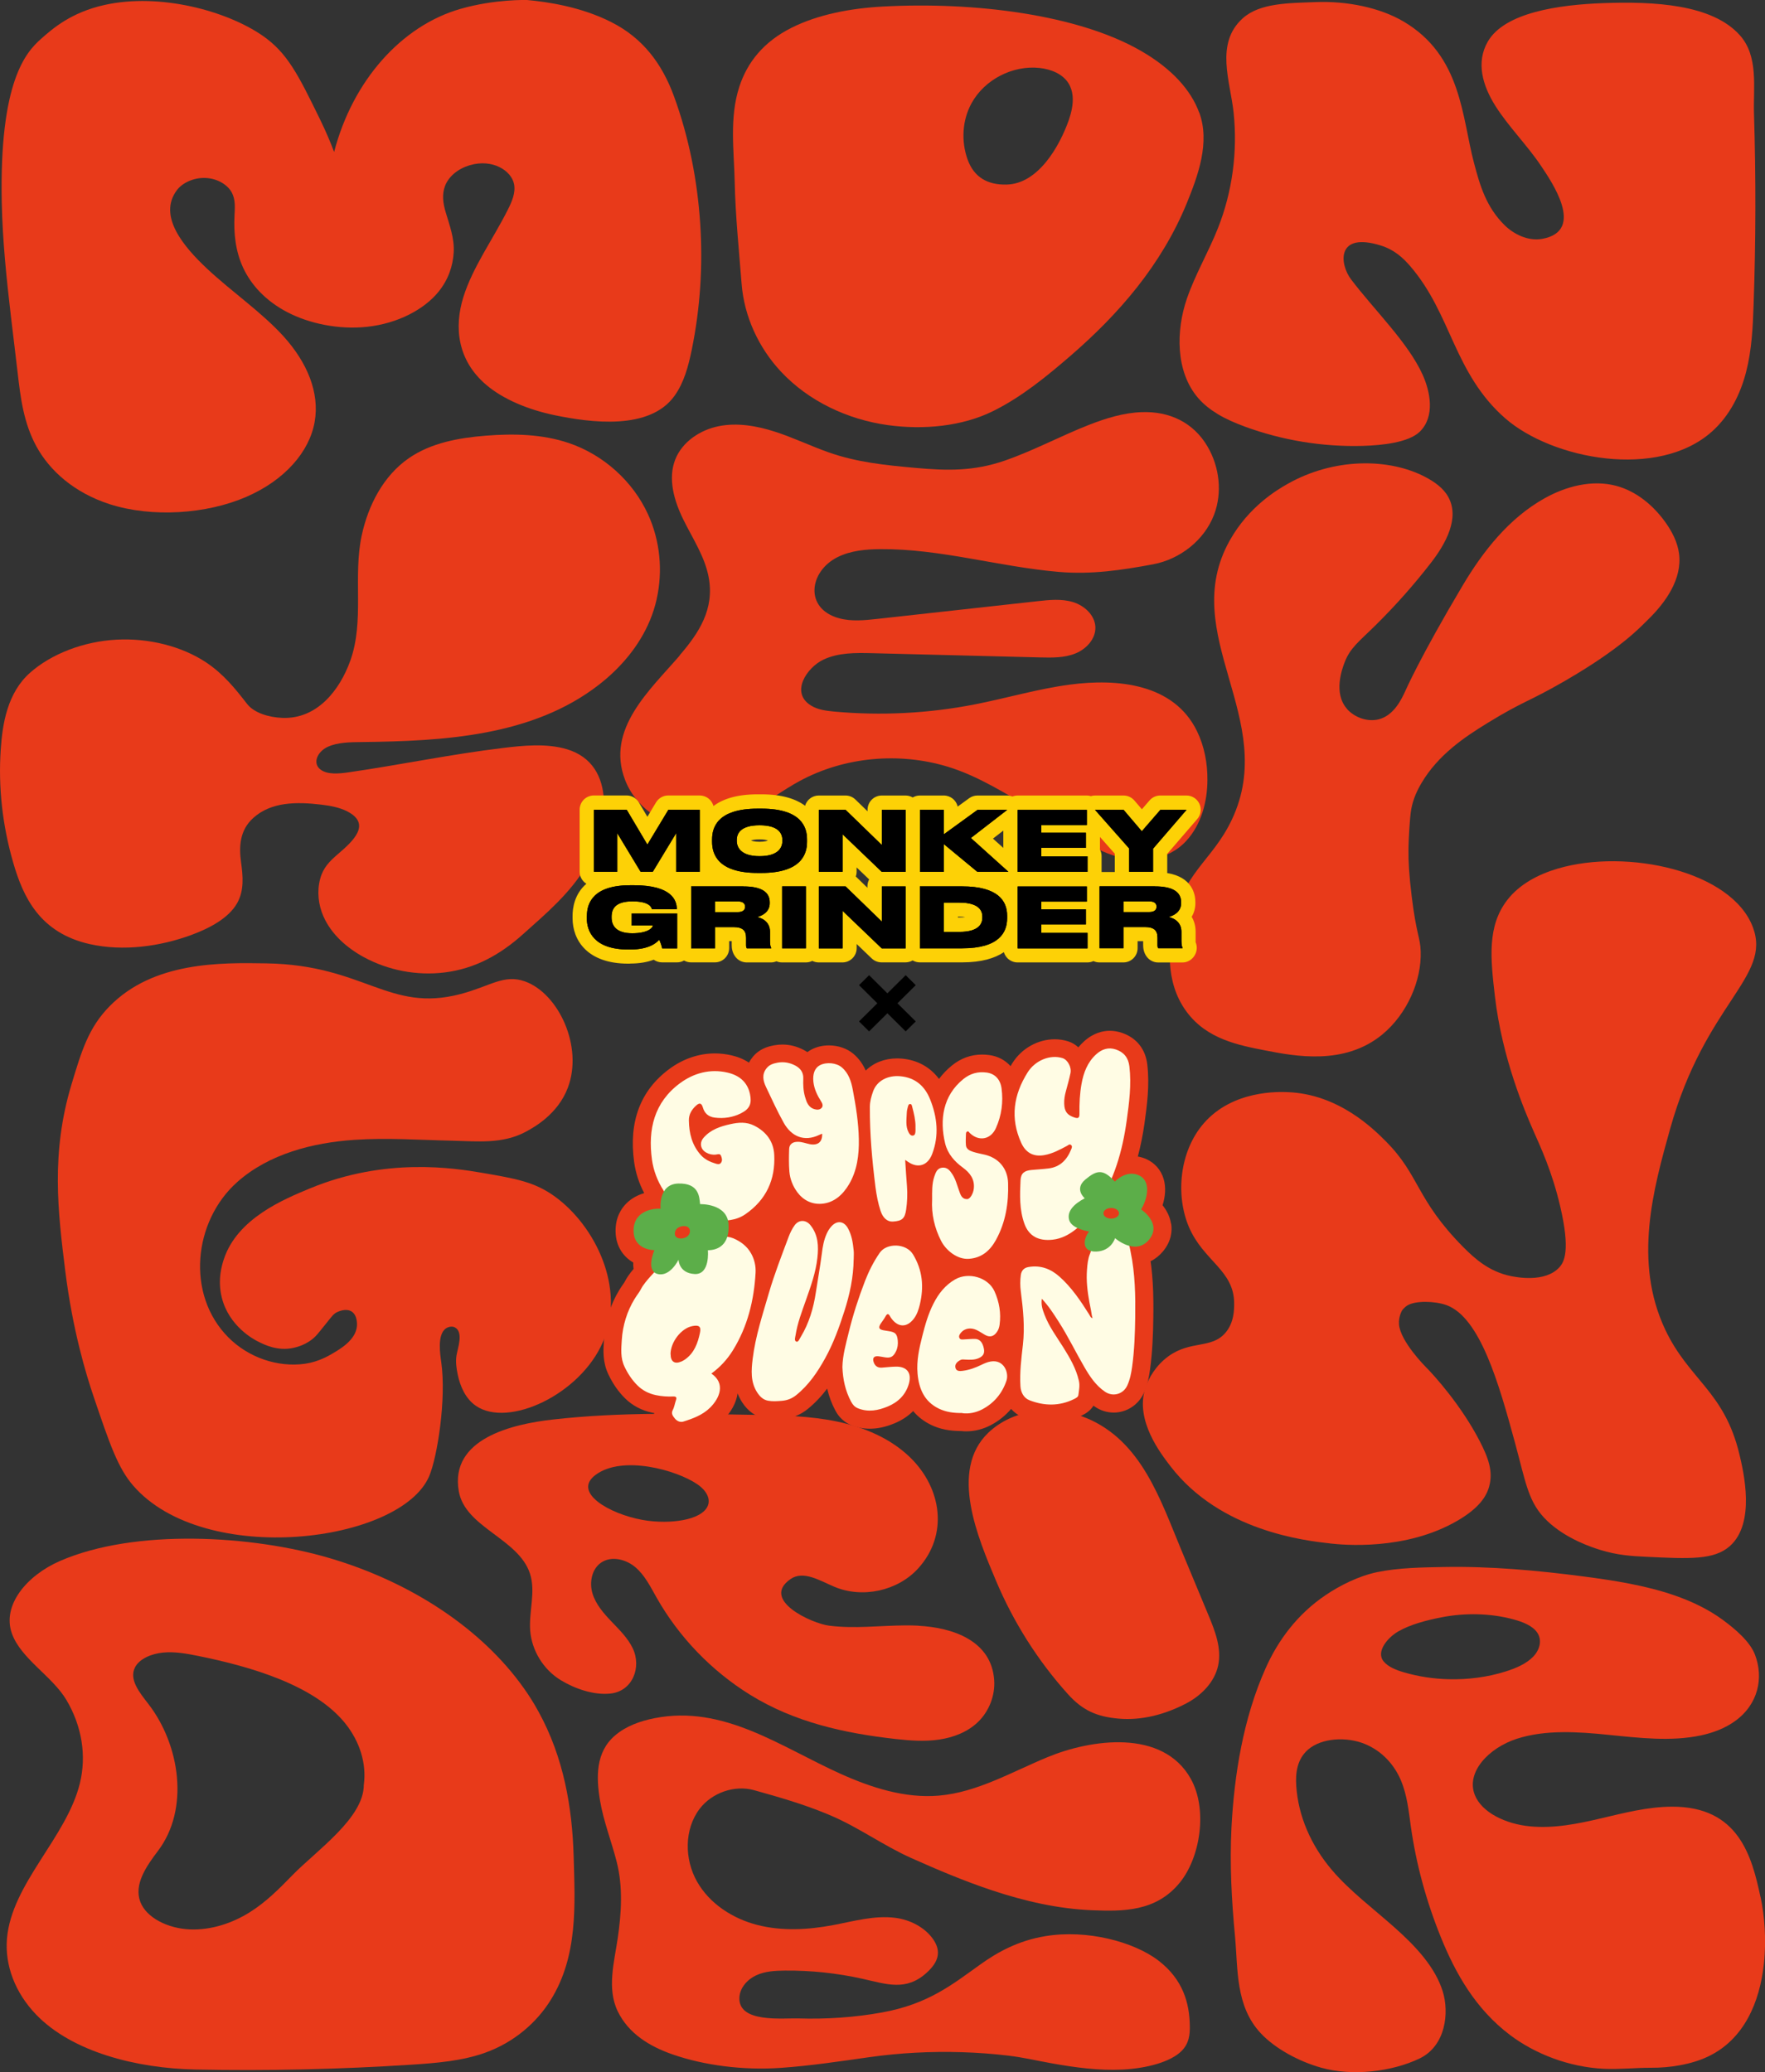 <?xml version="1.0" encoding="UTF-8"?> <svg xmlns="http://www.w3.org/2000/svg" id="_Слой_2" data-name="Слой 2" viewBox="0 0 371.79 436.54"><rect x="0" y="0" width="371.79" height="436.54" fill="#333333" stroke="none"/><defs><style> .cls-1 { fill: #fdd106; } .cls-2 { fill: #fffce4; } .cls-3 { fill: #e83a1a; } .cls-4 { fill: #5cae49; } </style></defs><g id="_Слой_1-2" data-name="Слой 1"><g><path class="cls-3" d="M2.31,66.72c.46,3.92,.95,7.83,1.4,11.75,.61,5.26,1.24,10.59,3.97,15.59,2.73,5,7.85,9.71,15.42,12.15,8.96,2.88,20.43,2.07,28.71-1.51,8.28-3.57,13.38-9.61,14.47-15.82,1.09-6.21-1.6-12.54-6.53-18-4.6-5.09-10.97-9.44-16.14-14.29-4.84-4.54-10.48-11.09-6.32-16.57,1.09-1.44,3.42-2.63,5.99-2.53,2.62,.1,4.72,1.52,5.54,3.06,.82,1.54,.65,3.21,.58,4.84-.18,3.71,.17,7.47,1.83,11.04,1.66,3.57,4.72,6.96,9.32,9.35,4.59,2.39,10.81,3.7,16.73,3.07,6.57-.7,12.12-3.71,15.1-7.4,2.07-2.56,3.02-5.42,3.19-8.27,.17-2.95-.83-5.6-1.69-8.48-.55-1.84-.83-3.75-.12-5.57,.71-1.82,2.52-3.55,5.26-4.34,4.74-1.38,8.7,1.16,9.26,3.98,.36,1.83-.43,3.67-1.32,5.43-3.08,6.14-7.38,12.06-9.35,18.37-1.97,6.31-1.3,13.3,4.81,18.5,3.53,3,8.7,5.2,14.39,6.39,7.66,1.59,20.05,3.24,25.28-4.08,2.01-2.81,2.91-6.24,3.61-9.62,1.8-8.78,2.39-17.8,1.79-26.74-.6-9.07-2.38-18.13-5.5-26.69-2.51-6.88-6.56-12.32-13.26-15.69C122.4,1.44,115.39,.4,111.03,0c0,0-6.76-.22-14.03,1.87-12.43,3.56-22.72,15.12-26.62,30.15-.63-1.69-1.6-4.08-2.98-6.9-4.56-9.33-6.84-13.99-12.14-17.64C47.78,2.33,33.75-1.57,22,1.05c-6.98,1.56-10.84,4.9-13.37,7.15C5.5,10.99-.16,17.08,.37,42.67c.17,8.03,1,16.04,1.94,24.05"></path><path class="cls-3" d="M252.61,23.74c-1.73-4.76-5.77-9.27-12.25-13.01C227.08,3.06,205.27,.33,185.94,1.38c-6.76,.37-13.56,1.65-19.17,4.45-5.97,2.98-9.38,7.36-11.03,12.43-2.13,6.51-1.12,13.47-.98,20.05,.16,7.23,.9,14.34,1.46,21.49,.53,6.84,3.57,13.43,8.26,18.46,5.84,6.26,14.07,10.13,22.59,11.3,7.38,1.01,15.58,.31,22.24-3.02,5.96-2.98,11.15-7.24,16.18-11.58,5.08-4.39,9.84-9.15,14-14.41,4.26-5.39,7.87-11.32,10.47-17.67,2.43-5.94,4.95-12.86,2.67-19.15m-26.86-.73c-.16,.8-.39,1.6-.65,2.35-1.95,5.49-6.42,13.38-13.08,13.53-4.04,.1-6.88-1.56-8.22-5.28-1.38-3.84-1.14-8.28,.84-11.87,2.74-4.97,8.65-8.03,14.34-7.41,2.36,.26,4.82,1.22,6.07,3.22,1.01,1.61,1.07,3.55,.7,5.45"></path><path class="cls-3" d="M256.45,87.19c-1.5-.91-2.88-1.98-4.02-3.29-4.88-5.6-4.7-14.36-2.42-20.98,1.76-5.12,4.56-9.83,6.55-14.87,3.04-7.68,4.15-16.09,3.3-24.29-.68-6.55-3.98-14.59,1.91-19.9,3.6-3.24,9.63-3.2,15.37-3.42,6.67-.26,13.54,1.19,18.42,4.04,12.39,7.23,12.37,20.26,14.95,29.92,1.21,4.55,2.51,9.23,6.51,13.12,1.75,1.7,4.77,3.37,7.89,2.79,9.15-1.7,1.86-12.13-.32-15.4-2.86-4.28-6.85-8.26-9.58-12.58-2.73-4.32-4.13-9.21-1.61-13.57,3.53-6.12,14.92-7.76,24.27-8.1,10.75-.39,22.96,.22,28.81,6.75,3.99,4.45,2.82,10.98,2.99,16.47,.41,13.43,.39,26.86-.08,40.29-.16,4.77-.39,9.58-1.59,14.22-1.2,4.65-3.45,9.17-7.15,12.49-11.36,10.19-33.69,5.9-43.61-2.78-5.36-4.69-8.26-10.27-10.79-15.8-2.53-5.53-4.83-11.17-9.2-16.24-1.49-1.73-3.34-3.45-6.16-4.33-9.48-2.97-8.73,3.92-6.29,7.13,4.86,6.43,12.02,13.3,15.08,20.1,1.55,3.44,2.7,8.76-.62,11.99-2.35,2.28-7.95,2.87-12.04,2.98-8.45,.23-16.95-1.17-24.85-4.08-1.97-.73-3.93-1.57-5.72-2.65"></path><path class="cls-3" d="M138.32,126.22c1.34-5.94,.73-12.31-1.81-17.86-3.19-6.98-9.38-12.55-16.69-15.03-5.58-1.89-11.62-2.02-17.5-1.55-5.68,.45-11.53,1.51-16.2,4.74-5.37,3.71-8.55,9.91-9.92,16.25-1.89,8.75,.62,17.94-2.41,26.41-2.22,6.21-6.98,12.31-14.26,12.05-2.9-.1-6.02-1.06-7.47-2.93-2.45-3.15-4.94-6.29-8.63-8.75-5.09-3.39-12.07-5.17-18.89-4.8-6.94,.37-13.73,3-18.21,6.97-4.8,4.25-5.81,10.81-6.17,16.11-.55,8,.36,16.06,2.62,23.88,2.1,7.26,5.58,14.81,16.16,17.18,7.02,1.57,14.77,.49,21.36-1.93,4.02-1.48,7.89-3.61,9.64-6.68,1.53-2.69,1.24-5.73,.84-8.62-.44-3.24-.35-6.75,2.61-9.39,3.75-3.35,9.03-3.4,14.33-2.76,1.9,.23,3.83,.59,5.42,1.41,5.27,2.7,1.05,6.41-1.89,8.94-1.82,1.57-3.19,2.91-3.82,5.32-.68,2.6-.38,5.43,.71,7.88,1.65,3.74,4.89,6.6,8.5,8.57,5.13,2.79,11.16,3.94,16.97,3.23,6.43-.78,11.75-3.76,16.47-7.98,5-4.47,10.04-8.71,13.49-14.56,4.39-7.44,6.7-21.28-4.22-24.51-4.25-1.25-9.08-.77-13.43-.24-10.96,1.32-21.63,3.56-32.52,5.13-2.04,.3-4.45,.51-5.89-.59-1.74-1.33-.65-3.75,1.46-4.75,2.11-1,4.76-1.01,7.26-1.04,17.12-.2,35.9-1.19,49.9-12.05,4.63-3.59,8.54-8.2,10.78-13.59,.6-1.45,1.08-2.95,1.42-4.48"></path><path class="cls-3" d="M143.15,138.07c4.11-4.77,7.4-9.79,6.12-16.51-.82-4.33-3.36-8.11-5.31-12.07s-3.33-8.62-1.71-12.72c1.47-3.7,5.21-6.2,9.14-6.99,3.94-.79,8.03-.07,11.85,1.16,3.82,1.23,7.45,2.98,11.22,4.32,6.03,2.14,12.02,2.73,18.32,3.3,6.78,.61,12.34,.74,18.93-1.55,6.07-2.11,11.75-5.19,17.73-7.53,3.54-1.38,7.23-2.52,11.03-2.66,5.87-.22,10.92,2.17,13.89,7.24,2.51,4.28,3.16,9.69,1.38,14.36-2.05,5.38-7.17,9.39-12.83,10.45-6.62,1.24-13.02,2.19-19.84,1.61-12.61-1.07-24.96-4.9-37.62-4.8-3.09,.02-6.27,.31-9.03,1.69-6,3-7.03,10.83,.29,12.86,2.63,.73,5.42,.44,8.14,.14,11.23-1.24,22.46-2.48,33.68-3.72,2.51-.28,5.1-.55,7.51,.19,2.41,.74,4.6,2.77,4.7,5.26,.09,2.48-1.92,4.65-4.24,5.57-2.32,.93-4.9,.88-7.4,.82-11.78-.29-23.56-.59-35.35-.89-3.5-.09-7.15-.14-10.31,1.36-3.46,1.64-7.04,6.91-2.62,9.66,1.45,.9,3.21,1.12,4.92,1.28,9.84,.9,19.82,.39,29.52-1.5,6.72-1.31,13.31-3.28,20.09-4.18,9.99-1.33,21.91-.24,26.79,9.8,1.55,3.18,2.22,6.74,2.2,10.27-.02,4.64-1.31,9.44-4.47,12.86-3.96,4.28-10.06,4.81-15.37,3.05-6.24-2.08-11.29-6.53-16.92-9.73-5.78-3.28-11.44-6.96-17.85-8.93-10.26-3.15-21.85-2.13-31.29,2.99-3.38,1.83-6.46,4.14-9.76,6.11-3.3,1.96-6.9,3.61-10.74,3.9-6.89,.52-13.87-3.89-16.29-10.3-4.04-10.66,5.24-18.85,11.52-26.14"></path><path class="cls-3" d="M193.47,342.46c-.9-.05-1.81-.06-2.7-.06-5.38,.03-10.78,.74-16.11,.06-3.74-.48-14.53-5.45-8.1-9.84,2.69-1.84,6.17,.37,9.18,1.64,5.91,2.5,13.34,.89,17.65-3.84,6.45-7.08,4.99-16.91-1.65-23.38-4.14-4.04-9.72-6.39-15.41-7.58-5.69-1.19-11.54-1.3-17.35-1.41-14.35-.26-28.33-.63-42.57,.99-8.41,.95-21.7,3.98-19.77,15.09,1.33,7.68,12.59,9.95,15,17.37,1.24,3.82-.25,7.96,.04,11.96,.32,4.24,2.79,8.26,6.44,10.48,2.96,1.8,6.96,3.2,10.47,2.82,4.68-.5,6.6-5.56,4.69-9.54-1.04-2.17-2.82-3.9-4.49-5.65-1.67-1.75-3.32-3.64-4-5.95-.68-2.31-.13-5.15,1.89-6.48,2.17-1.44,5.24-.65,7.21,1.05,1.97,1.7,3.14,4.1,4.42,6.36,4.7,8.3,11.53,15.4,19.67,20.45,9.34,5.8,19.88,8.13,30.73,9.34,3.02,.34,6.09,.56,9.09,.12,3.01-.44,5.98-1.58,8.17-3.67,2.37-2.27,3.67-5.6,3.45-8.85-.56-8.34-8.75-11.09-15.96-11.46m-53.48-21.91c-1.58,.01-3.18-.12-4.64-.39-7.02-1.27-14.84-5.81-9.88-9.49,5.7-4.23,17.14-.99,21.46,2,2.75,1.9,3.44,4.69,.27,6.43-1.78,.98-4.46,1.43-7.2,1.45"></path><path class="cls-3" d="M370.84,399.63c-1.82-8.61-4.62-19.1-18.66-19.04-5.1,.02-10.02,1.31-14.9,2.45-4.87,1.15-9.96,2.19-15.02,1.69-5.06-.49-10.12-2.88-11.6-6.61-1.89-4.76,2.86-9.89,8.87-11.84,6.02-1.94,12.85-1.48,19.33-.82,6.48,.65,13.16,1.45,19.45,.11,2.63-.56,5.11-1.54,7.11-2.97,4.99-3.56,6.12-9.19,4.25-14.05-1.06-2.75-4.1-5.34-6.77-7.31-2.97-2.19-6.51-3.9-10.26-5.19-6.03-2.07-12.58-3.11-19.1-3.96-9.71-1.27-19.56-2.17-29.43-1.99-4.55,.08-9.59,.16-14.01,1.08-3.92,.82-7.82,2.79-10.83,4.82-6.03,4.05-10.07,9.6-12.66,15.4-4.74,10.58-6.64,22.56-7.21,33.69-.38,7.61,.03,15.23,.75,22.82,.64,6.78,.03,14.67,5.44,20.43,2.99,3.19,7.97,5.92,12.76,7.25,6.5,1.81,14.77,.86,20.63-1.93,5.62-2.68,6.3-9.75,4.93-14.14-1.57-5.1-5.68-9.51-10.15-13.48-4.46-3.97-9.4-7.66-13.15-12.05-4.51-5.28-7.15-11.49-7.56-17.78-.18-2.7,.16-5.65,2.52-7.67,2.87-2.46,8.1-2.72,11.91-1.17,3.81,1.56,6.3,4.56,7.62,7.69,1.32,3.13,1.63,6.46,2.09,9.73,1.12,7.91,3.25,15.73,6.33,23.33,3.06,7.52,7.23,15.03,14.56,20.57,5.24,3.95,12.35,6.76,19.78,7.12,3.3,.15,6.63-.23,9.91-.22,4,.03,8.48-.7,11.91-2.31,7.78-3.64,11-11.62,11.87-19.53,.57-5.17,.13-10.29-.7-14.15m-65.72-45.86c-3.19-.08-6.35-.56-9.33-1.43-1.69-.49-3.4-1.16-4.35-2.33-1.68-2.06,.88-5.04,3.09-6.31,2.62-1.5,5.96-2.35,9.1-2.97,4.98-.97,10.35-.88,15.21,.45,1.96,.53,3.96,1.33,4.94,2.74,1.11,1.6,.57,3.66-.85,5.12-1.42,1.46-3.56,2.4-5.76,3.09-3.8,1.2-7.93,1.75-12.03,1.64"></path><path class="cls-3" d="M228.85,298.73c-.31-.13-.63-.25-.95-.37-6.57-2.41-14.63-1.39-19.7,3.44-8.34,7.95-2.14,22.29,1.58,31.14,3.68,8.74,8.81,16.88,15.18,23.95,3.03,3.36,5.97,4.73,10.63,5.15,4.95,.45,9.94-.92,14.3-3.21,3.18-1.67,5.94-4.47,6.7-7.94,.8-3.65-.66-7.35-2.09-10.78-1.88-4.51-3.76-9.03-5.64-13.54-4.43-10.64-8.4-23.02-20.01-27.85"></path><path class="cls-3" d="M174.1,382.08c-4.96-2.06-10.16-3.54-15.27-4.97-4.1-1.14-8.87,.54-11.45,3.93-3.27,4.29-3.22,10.6-.57,15.3,2.65,4.7,7.54,7.84,12.73,9.17,5.19,1.33,10.68,1.02,15.94,.03,4.36-.82,8.75-2.1,13.15-1.53,2.97,.39,6.03,1.89,7.83,4.36,1.99,2.75,1.16,5-1.26,7.2-4.37,3.97-8.48,2.39-13.55,1.27-5.35-1.19-10.84-1.77-16.32-1.72-2.06,.02-4.18,.13-6.05,1-1.87,.87-3.46,2.65-3.53,4.73-.2,5.35,9.1,4.25,12.46,4.35,5.86,.18,11.75-.21,17.53-1.25,9.86-1.77,14.94-5.97,20.8-10.15,3.57-2.55,7.93-5,13.69-5.94,8.77-1.44,18.6,1.18,23.79,5.15,5.18,3.97,6.55,8.98,6.61,13.79,.03,1.78-.14,3.62-1.69,5.21-2.31,2.36-7.42,3.71-12.47,3.96-5.05,.25-10.1-.45-14.9-1.31-3.04-.54-6.02-1.25-9.14-1.62-3.24-.39-6.54-.63-9.86-.73-6.51-.2-13.08,.15-19.38,1.04-6.09,.86-12.38,1.82-18.67,2.26-7.96,.56-16.24-.52-22.9-2.85-4.79-1.68-9.21-4.35-11.5-9.07-2.31-4.77-.73-10.41,0-15.36,.78-5.34,1.13-10.8-.21-16.1-1.1-4.34-2.78-8.53-3.52-12.95-.82-4.91-.93-10.15,3.12-13.65,2.32-2.01,5.32-3.07,8.32-3.67,14.54-2.9,26.55,5.99,39.19,11.69,6.55,2.95,13.64,5.23,20.78,4.61,8.07-.7,15.33-4.99,22.83-8.09,9.22-3.82,24.31-6,30.21,4.56,3.57,6.4,2.04,16.5-2.32,21.86-5.02,6.18-12.1,6.06-18.39,5.82-7.17-.28-14.28-1.9-21.24-4.22-5.72-1.91-11.35-4.28-16.96-6.79-5.83-2.61-11.05-6.44-16.92-8.94-.3-.13-.61-.26-.92-.39"></path><path class="cls-3" d="M120.84,391.13c-.29-10.39-2.1-20.91-7.4-30.55-.93-1.71-1.98-3.39-3.14-5.01-8.81-12.41-23.6-22.24-40.83-27.33-16.39-4.85-41.01-6.29-56.83,.59-7,3.04-12.25,9.33-10.14,15.26,1.91,5.36,8.52,9,11.5,14.04,3.23,5.46,4.27,11.67,2.82,17.56-2.81,11.43-14.36,21.07-15.35,32.68-.48,5.67,1.74,11.45,6.15,16.03,7.62,7.89,21.17,11.31,33.53,11.56,15.18,.31,30.39-.04,45.53-1.02,5.29-.34,10.69-.79,15.49-2.51,6.17-2.21,10.88-6.38,13.81-11.08,5.81-9.28,5.14-20.18,4.86-30.22m-44.21-15.12c0,6.99-9.95,13.8-15.05,19.03-2.73,2.8-5.5,5.63-9.05,7.84-3.55,2.21-8,3.76-12.57,3.56-4.57-.19-9.12-2.43-10.4-5.79-1.39-3.67,1.22-7.45,3.72-10.75,6.65-8.78,4.66-22.28-2.02-30.94-1.85-2.4-4.16-5.17-2.8-7.76,.93-1.76,3.41-2.83,5.88-3.07,2.47-.24,4.96,.21,7.37,.7,11.33,2.29,24.51,6.19,30.97,14.16,3.12,3.86,4.57,8.54,3.95,13.03"></path><path class="cls-3" d="M283.74,149.33c-2.94-3.33-1-8.47-.53-9.73,1.19-3.15,3.06-4.44,6.57-7.91,4.17-4.12,8.07-8.51,11.65-13.14,3.11-4.01,6.09-9.41,3.65-13.85-1.03-1.88-2.88-3.18-4.79-4.19-7.72-4.09-19.39-4.09-29.14,1.47-2.09,1.19-8.09,4.71-12.1,11.86-11.15,19.87,10.43,37.62,.45,58.79-4.18,8.88-10.49,11.12-12.47,22.52-.58,3.35-1.94,11.46,2.95,18.02,4.26,5.73,10.88,7.01,16.55,8.11,6.21,1.21,16.65,3.23,24.65-3.36,5.2-4.29,8.32-11.37,8.08-17.58-.11-2.96-.89-3.37-1.89-11.49-.57-4.62-.7-7.52-.68-9.69,.02-3.14,.34-6.73,.37-7.01,.04-.45,.06-.67,.09-.87,.26-2.13,.98-4.12,2.27-6.31,3.51-5.96,9.1-9.71,13.83-12.61,7.73-4.75,8.62-4.43,16.35-8.9,12.06-6.98,16.02-11.46,17.43-12.82,3.87-3.74,7.35-8.71,6.65-14.03-.32-2.43-1.49-4.67-2.92-6.66-2.54-3.52-6.08-6.47-10.29-7.6-5.09-1.36-10.58,.07-15.17,2.65-7.4,4.15-12.86,11.04-17.18,18.31-9.02,15.17-12.11,22.28-12.11,22.28-.73,1.58-2.34,5.12-5.59,5.94-2.38,.6-5.11-.4-6.69-2.19"></path><path class="cls-3" d="M280.14,325.13c-5.15-.57-23.05-2.56-33.56-16.22-2.19-2.85-7.41-9.62-5.38-16.34,.69-2.26,2.34-4.99,4.92-6.86,4.71-3.41,9.09-1.51,12.02-4.96,1.84-2.16,1.83-4.93,1.83-6.16,0-7.03-6.47-8.92-9.54-16.14-2.79-6.56-2.07-15.85,3.17-21.85,6.11-6.99,15.81-6.61,17.69-6.53,10.72,.42,18.07,7.79,20.63,10.36,7.19,7.21,6.29,12.15,16.33,22.3,2.51,2.53,5.53,5.17,9.98,6.08,1.04,.21,7.22,1.48,10.24-1.84,1.03-1.13,2.35-3.54,.19-12.8-1.75-7.49-4.15-12.52-5.67-15.99-1.76-4.02-6.57-15.21-8.09-28.27-.94-8.06-1.65-14.83,2.61-20.33,2.59-3.34,6.54-5.4,10.61-6.6,14.56-4.3,36.69,.49,41.13,12.38,3.93,10.54-10.04,15.91-17.46,42.49-3.51,12.57-7.79,27.9-1.02,42.24,5.03,10.65,12.47,12.96,15.65,26.35,.86,3.65,3.42,14.43-2.04,19.26-3.32,2.94-8.48,2.69-17.57,2.25-3.13-.15-6.04-.31-9.76-1.46-1.54-.48-7.1-2.25-11.11-6.08-4.02-3.84-4.46-7.82-6.8-16.44-3.38-12.41-7.34-26.51-14.51-29.06-2.33-.83-6.51-.97-8.2,.11-.67,.43-1.08,1.02-1.08,1.02,0,0-.78,1.28-.66,2.92,.27,3.63,5.61,8.97,5.61,8.97,1.78,1.77,7.54,8.16,11.4,15.66,1.85,3.58,2.84,6.4,1.99,9.53-.57,2.09-2.1,4.57-6.71,7.24-10.93,6.36-24.09,5.09-26.84,4.78"></path><path class="cls-3" d="M56.12,202.94c20.69,.34,25.76,10.44,40.91,6.46,6.26-1.65,9.14-4.25,13.57-2.65,7.09,2.56,12.3,13.78,9,22.42-2.11,5.54-7.03,8.26-8.84,9.24-4.88,2.62-10.11,2.01-15.43,1.89-6.9-.15-13.8-.65-20.7-.18-8.74,.59-17.99,2.95-24.66,8.89-9.24,8.22-10.85,23.7-1.87,32.72,4.16,4.19,10.33,6.39,16.19,5.55,2.82-.41,4.96-1.69,5.65-2.09,1.74-1.01,5.01-2.92,5.25-5.86,.02-.25,.15-2.22-1.11-3.04-1.18-.77-2.79-.01-3.07,.12-.74,.36-1.05,.81-2.19,2.24-1.32,1.65-1.99,2.48-2.38,2.87-1.78,1.78-4.01,2.28-4.59,2.41-3.36,.76-6.19-.66-7.56-1.36-.78-.39-6.04-3.15-7.56-9.19-.97-3.82,.05-7,.44-8.17,2.85-8.54,12.56-12.56,18.14-14.87,15.9-6.58,30.3-4.29,36.28-3.27,7.07,1.22,11.03,1.89,15.32,5.01,8.36,6.07,15.02,19.22,10.1,30.61-4.81,11.14-19.95,18.11-26.73,13.48-2.2-1.5-3.34-4.09-3.86-6.61-.27-1.3-.48-2.69-.26-4.01,.24-1.52,1.54-4.9-.33-5.92-.55-.3-1.32-.16-1.85,.18-1.98,1.26-1.23,5.69-1.03,7.14,1.1,7.82-.83,19.96-2.53,23.99-5.96,14.09-47.36,19.31-62.35,2.03-3.23-3.72-4.95-8.73-8.35-18.77-1.58-4.67-4.42-13.95-5.99-26.62-1.52-12.32-3.04-24.61,1.33-39.13,2.15-7.14,3.6-11.98,8.05-16.5,9.25-9.4,23.34-9.17,33.04-9.01"></path><path class="cls-3" d="M246.67,257.78c-.24-1.58-.98-2.89-1.78-3.89,.56-1.76,.77-3.75,.21-5.59-.56-1.84-1.84-3.31-3.6-4.11-.59-.27-1.2-.45-1.82-.56,.58-2.19,1.05-4.5,1.4-6.96,.52-3.76,1.11-8.01,.59-12.44-.38-3.24-2.27-5.6-5.33-6.65-.85-.29-1.71-.44-2.56-.44-1.37,0-3.42,.39-5.46,2.26-.42,.38-.81,.79-1.17,1.23-.62-.57-1.34-1.01-2.14-1.26-.9-.29-1.85-.44-2.83-.44-3.55,0-6.97,1.92-8.92,5.01-.14,.22-.26,.43-.39,.65-1.12-1.26-2.68-2.1-4.52-2.34-.49-.07-.98-.1-1.46-.1-2.33,0-4.46,.76-6.33,2.27-1.07,.86-1.98,1.82-2.76,2.86-1.87-2.49-4.54-3.98-7.79-4.27-.35-.03-.69-.05-1.03-.05-2.65,0-4.97,.93-6.62,2.56-.55-1.24-1.35-2.47-2.59-3.52-1.33-1.13-3.21-1.78-5.16-1.78-1.31,0-2.57,.29-3.64,.85-.32,.17-.62,.35-.9,.57-.23-.16-.48-.31-.73-.44-1.44-.77-2.97-1.16-4.53-1.16-.57,0-1.14,.05-1.71,.16-1.38,.25-3.14,.75-4.53,2.44-.29,.35-.56,.75-.81,1.21-1.04-.69-2.26-1.21-3.65-1.53-1.17-.27-2.36-.41-3.54-.41-3.37,0-6.7,1.14-9.61,3.3-6.06,4.49-8.55,11.08-7.38,19.59,.31,2.25,1.03,4.47,2.1,6.5,0,.01-.01,.03-.01,.05-1.24,.37-2.6,1.02-3.75,2.18-1.06,1.07-2.31,2.96-2.25,5.92,.06,3.09,1.61,5.28,3.72,6.51-.02,.44,0,.9,.07,1.35-.4,.47-.79,.97-1.16,1.51-.25,.36-.44,.71-.59,.98-.07,.13-.14,.27-.22,.39l-.15,.22c-.28,.4-.59,.85-.89,1.34-1.87,3.07-2.98,6.63-3.22,10.29l-.02,.36c-.13,2.02-.3,4.53,.96,7.16,.96,2,2.11,3.64,3.51,5.02,1.56,1.53,3.47,2.54,5.69,3.01,.14,.03,.28,.06,.42,.08,.01,1.01,.36,2.17,1.35,3.41l.05,.06c1.07,1.36,2.7,2.17,4.37,2.17,.53,0,1.05-.08,1.55-.24,2.33-.73,5.01-1.7,7.21-3.9,1.72-1.73,2.77-3.68,3.05-5.64,.25,.62,.56,1.24,.95,1.86,1.23,1.89,2.83,3.03,4.76,3.4,.63,.12,1.29,.18,2.01,.18s1.34-.05,1.94-.1c1.89-.15,3.6-.83,5.07-2.02,1.65-1.33,3.01-2.83,4.14-4.33,.38,1.61,.93,3.13,1.69,4.55,.3,.56,1.21,2.28,3.39,3.15,1.25,.5,2.56,.75,3.91,.75,1.65,0,3.35-.37,5.2-1.14,1.55-.64,2.86-1.52,3.92-2.58,1.02,1.22,2.29,2.2,3.83,2.94,1.8,.86,3.85,1.27,6.26,1.27h.04c.35,.04,.71,.06,1.07,.06,1.73,0,3.49-.44,5.09-1.27,1.7-.88,3.15-2.05,4.34-3.45,.68,.76,1.53,1.37,2.51,1.75,1.98,.76,3.96,1.15,5.9,1.15,2.27,0,4.49-.53,6.58-1.57,.47-.23,1.63-.81,2.36-2.01,.09,.07,.19,.14,.29,.2,1.19,.82,2.57,1.25,3.99,1.25,2.69,0,5.16-1.6,6.31-4.07,.8-1.74,1.12-3.45,1.33-5.03,.52-3.76,.64-7.48,.69-10.93,.02-1.15,.02-2.29,.01-3.44-.03-2.74-.18-5.14-.44-7.34-.04-.36-.1-.71-.15-1.07,.97-.47,1.85-1.17,2.6-2.06,1.83-2.2,1.96-4.36,1.75-5.79"></path><polygon points="190.78 217.27 180.95 207.53 183.07 205.43 192.9 215.17 190.78 217.27"></polygon><polygon points="183.07 217.27 180.95 215.17 190.78 205.43 192.9 207.53 183.07 217.27"></polygon><path class="cls-2" d="M153.26,260.54c.42,.06,.82,.16,1.19,.31,1.59,.67,2.92,1.68,3.77,3.2,.69,1.23,1.02,2.66,.94,4.07-.33,5.79-1.68,11.35-4.8,16.37-1.18,1.9-2.68,3.52-4.51,4.86,3,2.07,1.8,5.11-.24,7.15-1.57,1.57-3.61,2.32-5.67,2.97-.67,.21-1.38-.13-1.79-.66-.38-.48-.85-1-.43-1.79,.34-.64,.43-1.4,.68-2.1,.2-.59-.03-.76-.59-.74-1.23,.05-2.45-.03-3.67-.29-1.48-.32-2.76-.96-3.83-2.01-1.17-1.15-2.04-2.47-2.75-3.96-.9-1.87-.7-3.79-.58-5.68,.19-3.02,1.1-5.99,2.68-8.59,.29-.47,.61-.92,.92-1.37,.31-.44,.53-.95,.83-1.4,.66-.96,1.45-1.83,2.24-2.68,.53-.58,1.06-1.16,1.6-1.74,.39-.42,.84-.76,1.26-1.14,.52-.47,1.06-.91,1.63-1.33,1.75-1.31,3.7-2.4,5.81-3,1.06-.3,2.15-.48,3.25-.52,.64-.02,1.36-.02,2.04,.08m-11.98,24.72c0,1.59,.87,2.17,2.32,1.52,.26-.12,.52-.27,.75-.43,1.92-1.37,2.66-3.43,3.11-5.58,.29-1.35-.19-1.71-1.61-1.43-2.35,.47-4.57,3.35-4.59,5.93"></path><path class="cls-2" d="M226.78,258.82c-1.48,1.22-3.17,2.13-5.05,2.33-2.99,.33-5.01-.78-5.94-3.35-1.07-2.98-.97-6.07-.82-9.15,.07-1.51,.81-2.05,2.33-2.19,1.19-.11,2.39-.17,3.58-.32,2.46-.31,3.89-1.85,4.76-4.02,.12-.3,.28-.63-.01-.9-.33-.3-.6,.02-.86,.16-1.54,.82-3.07,1.66-4.83,1.96-2.29,.39-3.89-.53-4.83-2.6-2.36-5.22-1.61-10.12,1.36-14.84,1.6-2.54,4.76-3.82,7.37-2.99,1.05,.34,1.92,1.91,1.65,3.16-.27,1.29-.63,2.55-.97,3.82-.24,.87-.39,1.76-.35,2.66,.06,1.59,.63,2.35,2.13,2.85,.84,.28,1.1,.1,1.08-.84-.03-2.09,.07-4.18,.44-6.24,.42-2.34,1.24-4.53,3.06-6.2,1.2-1.1,2.6-1.58,4.2-1.03,1.68,.58,2.6,1.74,2.82,3.55,.46,3.87-.05,7.69-.58,11.5-.86,6.2-2.64,12.59-6.25,17.8-1.15,1.65-2.58,3.47-4.28,4.87"></path><path class="cls-2" d="M237.86,262.4c.14,.4,.21,.84,.3,1.31,.24,1.14,.42,2.29,.56,3.44,.28,2.3,.39,4.62,.42,6.93,.01,1.12,0,2.23-.01,3.34-.05,3.5-.17,7.01-.65,10.48-.19,1.36-.44,2.7-1.03,3.98-.82,1.78-2.97,2.47-4.7,1.29-1.93-1.32-3.17-3.19-4.3-5.13-1.85-3.17-3.44-6.48-5.42-9.57-1.05-1.64-2.1-3.29-3.57-4.88-.2,1.3,.16,2.31,.54,3.31,.96,2.55,2.6,4.73,4.03,7.01,1.36,2.18,2.65,4.4,3.23,6.95,.24,1.04,.02,2.03-.11,3.04-.05,.39-.5,.62-.88,.81-3.09,1.54-6.28,1.48-9.4,.27-1.18-.45-1.84-1.62-1.92-2.96-.18-2.93,.19-5.84,.52-8.74,.43-3.78,.04-7.5-.44-11.23-.15-1.15-.16-2.3,0-3.46,.14-.97,.69-1.52,1.61-1.68,2.51-.44,4.66,.36,6.52,2.01,2.59,2.3,4.48,5.14,6.3,8.03,.16,.26,.23,.61,.72,.76-.14-.04-.32-1.46-.36-1.65-.12-.57-.24-1.14-.34-1.72-.21-1.14-.38-2.28-.48-3.43-.1-1.14-.12-2.29-.03-3.43,.08-1.08,.19-2.29,.61-3.3,.27-.65,.36-1.32,.75-1.93,.4-.61,.96-1.13,1.62-1.45,1.06-.52,2.32-.57,3.48-.3,.55,.13,1.1,.33,1.56,.66,.48,.34,.72,.76,.88,1.22"></path><path class="cls-2" d="M139.76,250.76c-1.28-1.96-2.12-4.22-2.43-6.49-.87-6.37,.47-12.06,5.9-16.08,2.91-2.15,6.36-3.09,10.02-2.24,2.41,.56,4.18,1.94,4.73,4.51,.42,2-.03,3.12-1.87,4.05-1.74,.88-3.62,1.17-5.57,.92-1.28-.17-2.12-.86-2.48-2.12-.29-.98-.73-1.07-1.5-.35-.88,.82-1.47,1.82-1.45,3.05,.04,2.7,.64,5.21,2.51,7.3,.83,.92,1.9,1.44,3.06,1.79,.38,.12,.87,.27,1.18-.13,.35-.45,.23-.99,.03-1.47-.22-.56-.66-.33-1.08-.28-.73,.09-1.43-.07-2.06-.43-1.21-.68-1.46-2.06-.54-3.12,1.47-1.7,3.49-2.38,5.6-2.85,1.72-.39,3.42-.54,5.1,.32,2.55,1.3,4.04,3.37,4.18,6.11,.27,5.22-1.68,9.52-6.12,12.56-1.93,1.32-4.17,1.43-6.43,1.3-2.3-.13-4.57-.85-6.52-2.07-1.72-1.07-3.16-2.55-4.27-4.26"></path><path class="cls-2" d="M179.82,265.29c-.04,3.75-.82,7.37-1.96,10.93-1.09,3.39-2.3,6.75-4.03,9.88-1.61,2.92-3.47,5.67-6.12,7.8-.88,.71-1.88,1.1-2.99,1.19-.97,.08-1.95,.16-2.93-.02-1.06-.2-1.74-.9-2.29-1.74-1.43-2.21-1.25-4.67-.95-7.1,.58-4.73,2.08-9.26,3.4-13.81,1.17-4.02,2.7-7.92,4.16-11.84,.33-.88,.73-1.71,1.28-2.47,.88-1.21,2.39-1.2,3.34,0,1.64,2.06,1.72,4.41,1.45,6.87-.34,3.09-1.39,5.98-2.41,8.89-.85,2.42-1.78,4.82-2.18,7.37-.07,.47-.35,1.2,.17,1.39,.4,.15,.67-.6,.91-.99,1.76-2.9,2.69-6.08,3.19-9.41,.41-2.73,.91-5.44,1.26-8.18,.18-1.45,.42-2.86,1.04-4.2,.24-.53,.54-1.02,.93-1.46,1.18-1.35,2.66-1.22,3.53,.36,.79,1.43,1.04,3.03,1.2,4.63,.07,.63,.01,1.28,.01,1.92"></path><path class="cls-2" d="M196.35,252.67c0-1.63-.07-3.28,.47-4.86,.29-.83,.58-1.7,1.63-1.83,1.07-.13,1.65,.59,2.15,1.37,.7,1.06,1,2.29,1.42,3.46,.3,.84,.54,1.8,1.71,1.79,.62,0,1.29-1.17,1.4-2.23,.21-1.97-.82-3.31-2.29-4.39-1.81-1.32-3.22-2.93-3.75-5.11-1.2-4.98-.48-10.08,3.84-13.56,1.45-1.17,3.07-1.62,4.9-1.37,1.74,.23,2.88,1.43,3.14,3.31,.39,2.9,.02,5.7-1.18,8.38-1.09,2.44-3.61,2.9-5.52,1.04-.15-.15-.25-.43-.53-.31-.24,.1-.26,.36-.27,.58-.02,.77-.07,1.54,0,2.31,.07,.83,.79,1.15,1.46,1.38,.82,.27,1.68,.42,2.53,.62,2.97,.71,4.8,2.97,4.89,5.96,.13,4.21-.5,8.26-2.56,12-1.23,2.23-2.97,3.77-5.68,3.97-2.47,.18-4.85-1.79-5.86-3.76-1.41-2.75-2.07-5.66-1.9-8.74"></path><path class="cls-2" d="M173.19,238.82c-.25,.1-.43,.16-.6,.25-3.2,1.54-5.91,.33-7.52-2.58-1.36-2.44-2.52-4.99-3.72-7.52-.63-1.33-.91-2.68,.16-3.98,.6-.73,1.4-.96,2.28-1.13,1.34-.24,2.6,0,3.76,.62,1.05,.56,1.71,1.43,1.66,2.73-.05,1.29,0,2.58,.36,3.82,.32,1.11,.68,2.24,2.01,2.63,.54,.16,1.09,.13,1.46-.24,.43-.43,.19-.99-.09-1.42-.8-1.26-1.43-2.57-1.61-4.08-.19-1.68,.28-2.96,1.38-3.53,1.38-.71,3.47-.5,4.59,.45,1.47,1.25,2,2.98,2.33,4.75,.65,3.44,1.21,6.91,1.27,10.41,.06,3.31-.36,6.62-2.09,9.52-1.27,2.12-3.11,3.86-5.73,4.06-2.06,.16-3.87-.72-5.14-2.43-.95-1.29-1.54-2.77-1.67-4.36-.13-1.57-.1-3.15-.05-4.72,.03-1.03,.72-1.55,1.84-1.54,.86,0,1.65,.32,2.47,.49,1.73,.34,2.72-.44,2.64-2.18"></path><path class="cls-2" d="M202.7,297.66c-1.77,.03-3.39-.19-4.89-.9-3.11-1.48-4.24-4.21-4.53-7.38-.25-2.72,.35-5.36,1.01-7.98,.59-2.33,1.25-4.65,2.35-6.8,1.06-2.09,2.47-3.89,4.56-5.09,2.83-1.61,6.96-.43,8.29,2.52,1,2.22,1.41,4.6,1.07,7.05-.08,.55-.24,1.06-.57,1.52-.67,.96-1.49,1.17-2.51,.6-.59-.33-1.15-.73-1.76-1.02-1.24-.59-2.54-.35-3.28,.54-.28,.33-.54,.72-.34,1.14,.2,.41,.67,.31,1.05,.29,.74-.03,1.49-.11,2.23-.1,1,.02,1.63,.74,1.88,2.1,.18,.96-.16,1.55-1.13,1.97-.9,.39-1.84,.33-2.78,.29-.36-.02-.71-.09-1.05,.09-.67,.36-1.24,.87-1.03,1.67,.2,.74,.96,.68,1.56,.6,1.36-.18,2.63-.64,3.86-1.24,.64-.31,1.28-.6,2-.72,2.81-.47,3.87,2.38,3.32,4.03-.9,2.7-2.65,4.77-5.15,6.07-1.27,.66-2.78,.98-4.17,.78"></path><path class="cls-2" d="M177.45,287.99c.04-2.46,.74-4.88,1.33-7.31,.89-3.67,2.06-7.27,3.42-10.8,.81-2.09,1.82-4.1,3.11-5.97,1.46-2.12,5.56-2.05,7.01,.33,2.04,3.36,2.32,6.86,1.44,10.57-.26,1.07-.59,2.1-1.27,2.99-1.42,1.86-3.25,1.87-4.65,.03-.12-.15-.24-.31-.32-.48-.33-.64-.62-.74-1.01-.01-.28,.54-.69,1.01-1.01,1.52-.52,.84-.35,1.19,.64,1.38,.35,.07,.7,.12,1.06,.17,1.4,.21,1.77,.59,1.91,1.97,.08,.82-.03,1.6-.4,2.34-.58,1.14-1.15,1.42-2.42,1.19-.41-.07-.83-.15-1.25-.2-.96-.1-1.31,.37-.99,1.28,.29,.81,.87,1.17,1.72,1.11,.97-.07,1.94-.19,2.91-.21,2.34-.05,3.39,1.29,2.79,3.53-.65,2.39-2.29,3.97-4.5,4.88-1.99,.82-4.07,1.24-6.24,.37-.74-.3-1.13-.81-1.46-1.42-1.2-2.26-1.73-4.68-1.82-7.29"></path><path class="cls-2" d="M190.67,244.35c.13,1.96,.23,3.75,.38,5.54,.13,1.64,.06,3.28-.17,4.9-.28,1.93-.86,2.41-2.78,2.54-1.17,.08-2.12-.75-2.61-2.24-.53-1.62-.85-3.3-1.07-4.98-.71-5.62-1.22-11.26-1.19-16.93,0-1.13,.31-2.23,.69-3.29,.8-2.22,3.06-3.41,5.74-3.17,3.19,.29,5.17,2.12,6.28,4.9,1.49,3.75,1.9,7.57,.42,11.47-.91,2.41-2.95,3.12-5.07,1.67-.15-.11-.31-.21-.61-.41m2.17-7.01c0-1.42-.33-2.78-.69-4.14-.07-.27-.1-.64-.47-.63-.34,.02-.39,.4-.47,.66-.11,.4-.2,.81-.21,1.23-.05,1.4-.3,2.82,.41,4.14,.19,.35,.47,.68,.89,.62,.46-.07,.5-.53,.53-.91,.02-.32,0-.64,0-.96"></path><path class="cls-4" d="M153.46,257.89c-.26-4.42-5.99-4.23-5.99-4.23-.15-1.56-.26-4.45-4.57-4.34-4.31,.11-3.75,5.31-3.75,5.31-1.99-.11-5.77,.67-5.69,4.72,.08,4.05,4.38,4.01,4.38,4.01,0,0-1.91,4.38,.71,5.02,2.62,.64,4.38-3.01,4.38-3.01,0,0,.04,2.82,3.37,3.01,3.33,.19,2.81-5.01,2.81-5.01,2.02,0,4.61-1.04,4.35-5.46m-8.54,2.41c-.65,.69-2.12,.81-2.6,.12-.26-.38-.18-.91,0-1.25,.5-.97,2.16-1.17,2.73-.57,.25,.25,.28,.63,.28,.7,.03,.54-.33,.93-.41,1"></path><path class="cls-4" d="M240.36,254.78c1.31-2.11,2.25-5.95-.46-7.19-2.7-1.24-5.06,1.32-5.06,1.32-2.45-2.68-3.76-2.48-6.2-.45-2.45,2.03-.14,3.97-.14,3.97-2.25,1.16-3.84,2.76-3.27,4.62,.57,1.86,4.18,2.37,4.18,2.37-1.22,1.52-1.68,4.34,1.51,4.23,3.19-.11,3.96-2.82,3.96-2.82,0,0,4.27,3.78,7.14,.34,2.87-3.44-1.65-6.4-1.65-6.4m-6.3,1.94c-.9,0-1.64-.5-1.64-1.12s.73-1.12,1.64-1.12,1.64,.5,1.64,1.12-.73,1.12-1.64,1.12"></path><path class="cls-1" d="M132.75,203h-.41c-8.65,0-11.73-4.95-11.73-9.58v-.49c0-1.66,.4-4.6,2.91-6.76-.85-.53-1.42-1.47-1.42-2.55v-13.05c0-1.66,1.34-3,3-3h6.9c1.06,0,2.04,.56,2.58,1.47l1.79,3.02,1.83-3.04c.54-.9,1.52-1.45,2.57-1.45h6.62c1.39,0,2.56,.95,2.9,2.23,1.88-1.43,4.79-2.47,9.3-2.47h.8c4.43,0,7.33,1.01,9.2,2.41,.36-1.25,1.51-2.16,2.88-2.16h5.63c.78,0,1.53,.3,2.09,.85l2.56,2.48v-.33c0-1.66,1.34-3,3-3h4.99c.55,0,1.07,.15,1.52,.41,.44-.26,.96-.41,1.52-.41h5.03c1.42,0,2.62,1,2.92,2.33l2.42-1.76c.51-.37,1.13-.57,1.76-.57h6.25c.38,0,.76,.07,1.1,.21,.34-.13,.71-.21,1.1-.21h14.57c.3,0,.59,.04,.86,.13,.28-.08,.57-.13,.86-.13h6.02c.88,0,1.71,.39,2.28,1.05l1.58,1.85,1.62-1.87c.57-.66,1.4-1.03,2.27-1.03h5.5c1.17,0,2.24,.68,2.73,1.75,.49,1.07,.31,2.32-.46,3.21l-6.32,7.33v3.76c0,.1,0,.19-.01,.28,5.3,.88,5.94,4.48,5.94,6.15v.19c0,1.05-.27,2.03-.78,2.88,.54,.9,.83,1.97,.83,3.13v1.93c0,.14,0,.24,0,.3,.16,.37,.24,.77,.24,1.17,0,1.66-1.34,3.09-3,3.09h-5.13c-.94,0-1.82-.44-2.39-1.19-.69-.91-.77-1.86-.77-2.5v-.79h-1.17v1.47c0,1.66-1.34,3-3,3h-5.03c-.46,0-.89-.1-1.27-.28-.39,.18-.82,.28-1.28,.28h-14.71c-.79,0-1.56-.32-2.12-.88-.36-.36-.62-.8-.76-1.28-1.87,1.26-4.65,2.15-8.81,2.15h-8.89c-.55,0-1.07-.15-1.52-.41-.45,.26-.96,.41-1.52,.41h-5.02c-.77,0-1.52-.3-2.08-.83l-3.17-3.04v.88c0,1.66-1.34,3-3,3h-4.99c-.49,0-.95-.12-1.36-.32-.41,.21-.87,.32-1.36,.32h-5.01c-.42,0-.81-.08-1.17-.24-.35,.15-.74,.24-1.14,.24h-5.13c-.94,0-1.83-.44-2.39-1.19-.69-.91-.77-1.86-.77-2.5v-.79h-.54v1.47c0,1.66-1.34,3-3,3h-5.03c-.54,0-1.04-.14-1.47-.39-.44,.25-.94,.39-1.47,.39h-3.17c-.65,0-1.25-.21-1.75-.56-1.42,.54-3.08,.81-4.98,.81m118.99-4.77s0,0,0,0t0,0m-64.54-1.48h.55v-.38c-.16,.15-.35,.28-.55,.38m16.94-3.31h0Zm-2.34-.14h.26c.56,0,.97-.04,1.28-.09-.31-.05-.73-.09-1.28-.09h-.26v.17Zm-21.51-8.65l2.46,2.39v-.33c0-.52,.13-1,.36-1.43l-2.64-2.53v.88c0,.36-.06,.7-.18,1.02m51.77-.94h2.79s0-.06,0-.08v-3.77l-3.12-3.53v2.25c0,.12,0,.25-.02,.37,.23,.42,.36,.91,.36,1.42v3.26s0,.06,0,.08m-44.86-3.08h.54v-.38c-.16,.15-.35,.27-.54,.38m21.98-3.95l2.18,1.96v-3.65l-2.18,1.69Zm-50.96,.39c.19,.1,.7,.28,1.77,.28s1.57-.17,1.78-.27c-.26-.1-.82-.24-1.78-.24s-1.53,.14-1.77,.23"></path><path d="M242.1,189.88c1.12,0,1.52,.49,1.52,1.11v.02c0,.63-.43,1.12-1.52,1.12h-5.45v-2.25h5.45Zm1.17-3.17h-11.65v13.05h5.03v-4.47h4.5c1.98,0,2.67,.75,2.67,2.26v1.53c0,.37,.05,.54,.16,.68h5.13v-.09c-.12-.23-.25-.56-.25-1.47v-1.93c0-1.68-1.1-2.74-2.71-3.1,.99-.25,2.65-1.02,2.65-2.91v-.19c0-2.12-1.68-3.35-5.54-3.35m-41.2,3.42c4.39,0,4.87,1.88,4.87,3.02v.1c0,1.14-.5,3.05-4.87,3.05h-3.26v-6.17h3.26Zm.58-3.42h-8.87v13.05h8.89c7.84,0,9.49-3.38,9.49-6.35v-.53c0-3.09-1.91-6.17-9.5-6.17m-32.89,0h-5.01v13.05h5.01v-13.05Zm-14.33,3.17c1.11,0,1.52,.49,1.52,1.11v.02c0,.63-.43,1.12-1.52,1.12h-4.82v-2.25h4.82Zm1.17-3.17h-11.01v13.05h5.03v-4.47h3.87c1.98,0,2.67,.75,2.67,2.26v1.53c0,.37,.05,.54,.16,.68h5.13v-.09c-.12-.23-.25-.56-.25-1.47v-1.93c0-1.68-1.1-2.74-2.71-3.1,.99-.25,2.65-1.02,2.65-2.91v-.19c0-2.12-1.68-3.35-5.54-3.35m-32.99,6.22v.49c0,2.75,1.52,6.58,8.73,6.58h.41c4.11,0,5.59-1.49,6.11-2.05,.25,.47,.55,1.37,.62,1.81h3.17v-7.35h-9.59v2.54h4.46c0,.42-.94,1.63-4.34,1.63s-4.35-1.63-4.35-3.3v-.19c0-1.72,.85-3.23,4.39-3.23,3.72,0,4,1.33,4.11,1.65h5.24v-.02c0-1.82-1.03-5.03-9.08-5.03h-.69c-7.75,0-9.17,3.66-9.17,6.47m18.81-9.31h4.97v-13.05h-6.62l-4.42,7.33-4.35-7.33h-6.9v13.05h4.9v-8.14l4.92,8.14h2.57l4.93-8.14v8.14Zm22.36-6.45c0,1.39-.9,3.17-4.8,3.17s-4.8-1.84-4.8-3.21v-.21c0-1.39,.83-3.09,4.8-3.09s4.8,1.7,4.8,3.09v.24Zm5.2,.16v-.53c0-2.47-1.1-6.47-9.59-6.47h-.8c-8.53,0-9.61,4-9.61,6.47v.53c0,2.44,1.08,6.54,9.61,6.54h.8c8.51,0,9.59-4.1,9.59-6.54m15.73,6.3h5.03v-13.05h-4.99v7.42l-7.65-7.42h-5.63v13.05h4.99v-7.91l8.25,7.91Zm0,16.13h5.03v-13.05h-4.99v7.42l-7.65-7.42h-5.63v13.05h4.99v-7.91l8.25,7.91Zm26.69-16.13l-7.91-7.12,7.66-5.93h-6.25l-7.11,5.16v-5.16h-5.03v13.05h5.03v-5.84l7.06,5.84h6.55Zm1.95,0h14.71v-3.26h-9.75v-1.79h9.42v-3.17h-9.42v-1.63h9.61v-3.19h-14.57v13.05Zm0,16.13h14.71v-3.26h-9.75v-1.79h9.42v-3.17h-9.42v-1.63h9.61v-3.19h-14.57v13.05Zm35.56-29.18h-5.5l-3.91,4.51-3.84-4.51h-6.02l7.2,8.14v4.91h5.03v-4.87l7.04-8.17Z"></path><path d="M242.1,189.88c1.12,0,1.52,.49,1.52,1.11v.02c0,.63-.43,1.12-1.52,1.12h-5.45v-2.25h5.45Zm1.17-3.17h-11.65v13.05h5.03v-4.47h4.5c1.98,0,2.67,.75,2.67,2.26v1.53c0,.37,.05,.54,.16,.68h5.13v-.09c-.12-.23-.25-.56-.25-1.47v-1.93c0-1.68-1.1-2.74-2.71-3.1,.99-.25,2.65-1.02,2.65-2.91v-.19c0-2.12-1.68-3.35-5.54-3.35m-41.2,3.42c4.39,0,4.87,1.88,4.87,3.02v.1c0,1.14-.5,3.05-4.87,3.05h-3.26v-6.17h3.26Zm.58-3.42h-8.87v13.05h8.89c7.84,0,9.49-3.38,9.49-6.35v-.53c0-3.09-1.91-6.17-9.5-6.17m-32.89,0h-5.01v13.05h5.01v-13.05Zm-14.33,3.17c1.11,0,1.52,.49,1.52,1.11v.02c0,.63-.43,1.12-1.52,1.12h-4.82v-2.25h4.82Zm1.17-3.17h-11.01v13.05h5.03v-4.47h3.87c1.98,0,2.67,.75,2.67,2.26v1.53c0,.37,.05,.54,.16,.68h5.13v-.09c-.12-.23-.25-.56-.25-1.47v-1.93c0-1.68-1.1-2.74-2.71-3.1,.99-.25,2.65-1.02,2.65-2.91v-.19c0-2.12-1.68-3.35-5.54-3.35m-32.99,6.22v.49c0,2.75,1.52,6.58,8.73,6.58h.41c4.11,0,5.59-1.49,6.11-2.05,.25,.47,.55,1.37,.62,1.81h3.17v-7.35h-9.59v2.54h4.46c0,.42-.94,1.63-4.34,1.63s-4.35-1.63-4.35-3.3v-.19c0-1.72,.85-3.23,4.39-3.23,3.72,0,4,1.33,4.11,1.65h5.24v-.02c0-1.82-1.03-5.03-9.08-5.03h-.69c-7.75,0-9.17,3.66-9.17,6.47m18.81-9.31h4.97v-13.05h-6.62l-4.42,7.33-4.35-7.33h-6.9v13.05h4.9v-8.14l4.92,8.14h2.57l4.93-8.14v8.14Zm22.36-6.45c0,1.39-.9,3.17-4.8,3.17s-4.8-1.84-4.8-3.21v-.21c0-1.39,.83-3.09,4.8-3.09s4.8,1.7,4.8,3.09v.24Zm5.2,.16v-.53c0-2.47-1.1-6.47-9.59-6.47h-.8c-8.53,0-9.61,4-9.61,6.47v.53c0,2.44,1.08,6.54,9.61,6.54h.8c8.51,0,9.59-4.1,9.59-6.54m15.73,6.3h5.03v-13.05h-4.99v7.42l-7.65-7.42h-5.63v13.05h4.99v-7.91l8.25,7.91Zm0,16.13h5.03v-13.05h-4.99v7.42l-7.65-7.42h-5.63v13.05h4.99v-7.91l8.25,7.91Zm26.69-16.13l-7.91-7.12,7.66-5.93h-6.25l-7.11,5.16v-5.16h-5.03v13.05h5.03v-5.84l7.06,5.84h6.55Zm1.95,0h14.71v-3.26h-9.75v-1.79h9.42v-3.17h-9.42v-1.63h9.61v-3.19h-14.57v13.05Zm0,16.13h14.71v-3.26h-9.75v-1.79h9.42v-3.17h-9.42v-1.63h9.61v-3.19h-14.57v13.05Zm35.56-29.18h-5.5l-3.91,4.51-3.84-4.51h-6.02l7.2,8.14v4.91h5.03v-4.87l7.04-8.17Z"></path></g></g></svg> 